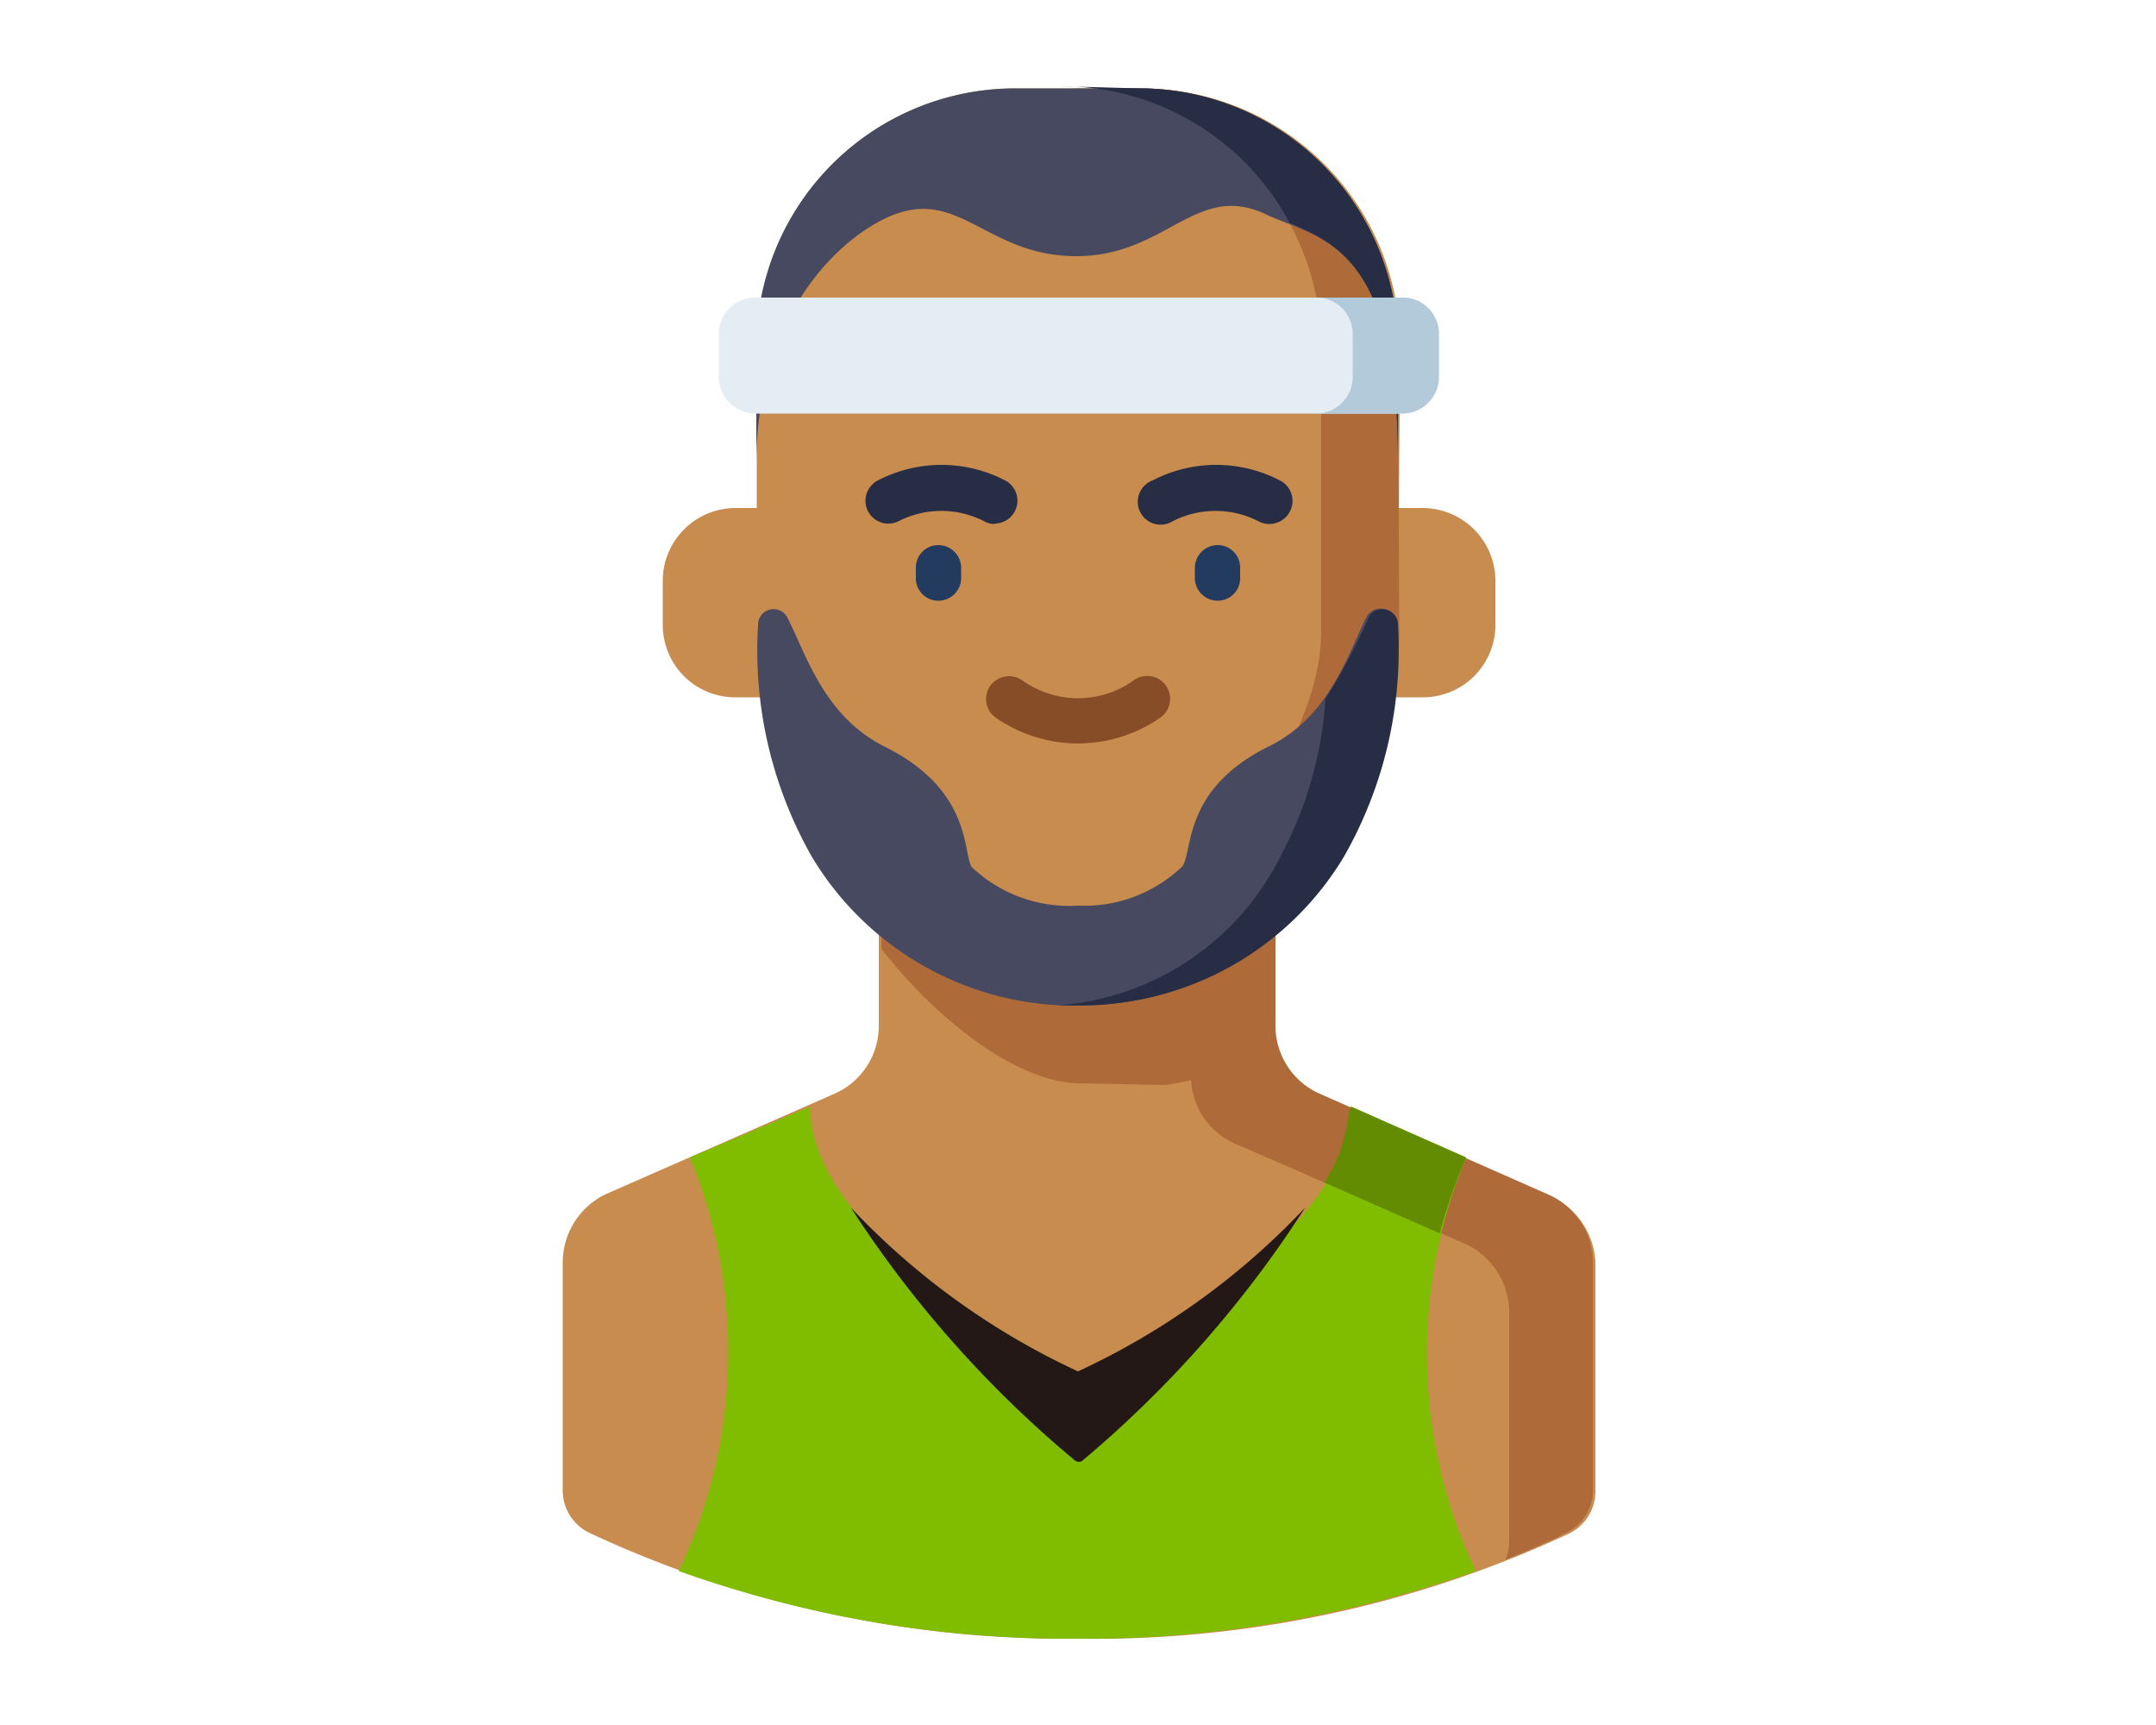 <svg id="レイヤー_1" data-name="レイヤー 1" xmlns="http://www.w3.org/2000/svg" viewBox="0 0 50 40"><defs><style>.cls-1{fill:#c98c4f;}.cls-2{fill:#af6a3a;}.cls-3{fill:#233b5e;}.cls-4{fill:#272d44;}.cls-5{fill:#464960;}.cls-6{fill:#80bc00;}.cls-7{fill:#648c02;}.cls-8{fill:#231815;}.cls-9{fill:#874d26;}.cls-10{fill:#e4edf4;}.cls-11{fill:#b3cada;}</style></defs><title>icon</title><path class="cls-1" d="M37,29.3v5.26a1.09,1.09,0,0,1-.61,1A26.11,26.11,0,0,1,25,38a26.11,26.11,0,0,1-11.34-2.46,1.09,1.09,0,0,1-.61-1V29.3a1.76,1.76,0,0,1,1-1.61l5.33-2.34a1.72,1.72,0,0,0,1-1.57V18.22h9.12v5.56a1.72,1.72,0,0,0,1,1.57l5.33,2.34A1.76,1.76,0,0,1,37,29.3Z"/><path class="cls-2" d="M35.91,27.7l-5.33-2.35a1.72,1.72,0,0,1-1-1.57V18.22H20.44v1.16h7.18v5.56a1.71,1.71,0,0,0,1,1.57L34,28.85a1.76,1.76,0,0,1,1,1.6v5.27a1.13,1.13,0,0,1-.09.45c.48-.2,1-.41,1.42-.63a1.09,1.09,0,0,0,.61-1V29.3A1.73,1.73,0,0,0,35.91,27.7Z"/><path class="cls-2" d="M27,25.16A4.68,4.68,0,0,0,29.58,24a2.11,2.11,0,0,1,0-.26V18.22H20.44V22c1.37,1.76,3.24,3.12,4.6,3.12Z"/><path class="cls-1" d="M33,11.78H30.82v4.39H33a1.68,1.68,0,0,0,1.68-1.68v-1A1.69,1.69,0,0,0,33,11.78Z"/><path class="cls-1" d="M17.05,11.78h2.13v4.39H17.05a1.68,1.68,0,0,1-1.68-1.68v-1A1.69,1.69,0,0,1,17.05,11.78Z"/><path class="cls-1" d="M32.42,14.54c0,3.18-4,7.5-6.45,7.5H24c-2.43,0-6.45-4.32-6.45-7.5V8a6,6,0,0,1,6-5.95h2.92a6,6,0,0,1,6,6Z"/><path class="cls-2" d="M32.42,8a6,6,0,0,0-6-5.95H24.64a6,6,0,0,1,6,6v6.59c0,3.18-4,7.5-6.45,7.5H26c2.43,0,6.45-4.32,6.45-7.5Z"/><path class="cls-3" d="M21.76,13.93a.52.52,0,0,1-.52-.53v-.23a.52.52,0,0,1,.52-.53.53.53,0,0,1,.53.53v.23A.53.53,0,0,1,21.76,13.93Z"/><path class="cls-3" d="M28.24,13.93a.53.53,0,0,1-.53-.53v-.23a.53.53,0,0,1,.53-.53.52.52,0,0,1,.52.53v.23A.52.52,0,0,1,28.24,13.93Z"/><path class="cls-4" d="M29.42,12.15a.49.49,0,0,1-.23-.06,2.18,2.18,0,0,0-2,0,.53.53,0,1,1-.46-.95,3.2,3.2,0,0,1,2.95,0,.53.53,0,0,1,.24.71A.54.54,0,0,1,29.42,12.15Z"/><path class="cls-4" d="M23.06,12.15a.46.46,0,0,1-.23-.06,2.18,2.18,0,0,0-2,0,.53.53,0,0,1-.47-.95,3.2,3.2,0,0,1,2.95,0,.53.53,0,0,1-.23,1Z"/><path class="cls-5" d="M25,23.32a7.1,7.1,0,0,1-6.17-3.45,9.67,9.67,0,0,1-1.25-5.38.36.36,0,0,1,.68-.17c.43.84.85,2.3,2.27,3,2,1,1.8,2.43,2,2.78A3.28,3.28,0,0,0,25,21a3.28,3.28,0,0,0,2.42-.91c.25-.35,0-1.79,2-2.78,1.42-.69,1.84-2.15,2.27-3a.36.36,0,0,1,.68.17,9.67,9.67,0,0,1-1.25,5.38A7.1,7.1,0,0,1,25,23.32Z"/><path class="cls-4" d="M31.74,14.32a13.25,13.25,0,0,1-1,1.88,9,9,0,0,1-1.05,3.67,6.27,6.27,0,0,1-5.13,3.44H25a7.1,7.1,0,0,0,6.17-3.45,9.67,9.67,0,0,0,1.25-5.38A.36.36,0,0,0,31.74,14.32Z"/><path class="cls-6" d="M34,26.84l-2.67-1.18,0,.18c-.28,3.25-6.27,6-6.27,6s-6-2.71-6.27-6l0-.18L16,26.84a11.85,11.85,0,0,1-.26,9.59A27,27,0,0,0,25,38a27,27,0,0,0,9.22-1.57A11.85,11.85,0,0,1,34,26.84Z"/><path class="cls-7" d="M31.27,25.84a3.55,3.55,0,0,1-.56,1.58l2.68,1.18A12.48,12.48,0,0,1,34,26.84l-2.67-1.18Z"/><path class="cls-8" d="M25.09,33.88A26,26,0,0,0,30.27,28,17.08,17.08,0,0,1,25,31.8,17.08,17.08,0,0,1,19.73,28a26,26,0,0,0,5.18,5.85A.15.15,0,0,0,25.09,33.88Z"/><path class="cls-5" d="M32.42,10.63V8a6,6,0,0,0-6-5.95H23.54a6,6,0,0,0-6,6v2.71c0-3.31,1.76-5.11,3-5.7,1.68-.8,2.3.88,4.42.88S27.75,4.16,29.42,5C30.67,5.55,32.41,5.68,32.42,10.63Z"/><path class="cls-4" d="M24.64,2a6,6,0,0,1,5.27,3.17c1.16.49,2.5,1.13,2.51,5.46V8a6,6,0,0,0-6-5.95Z"/><path class="cls-9" d="M25,17.24a3.37,3.37,0,0,1-1.91-.6.53.53,0,0,1-.13-.73.54.54,0,0,1,.74-.14,2.22,2.22,0,0,0,2.6,0,.53.53,0,0,1,.61.87A3.37,3.37,0,0,1,25,17.24Z"/><path class="cls-10" d="M32.52,6.9h-15a.84.84,0,0,0-.85.84v1a.85.85,0,0,0,.85.85h15a.85.85,0,0,0,.85-.85v-1A.84.84,0,0,0,32.52,6.9Z"/><path class="cls-11" d="M32.52,6.9h-2a.84.84,0,0,1,.85.84v1a.85.85,0,0,1-.85.85h2a.85.85,0,0,0,.85-.85v-1A.84.84,0,0,0,32.52,6.9Z"/></svg>